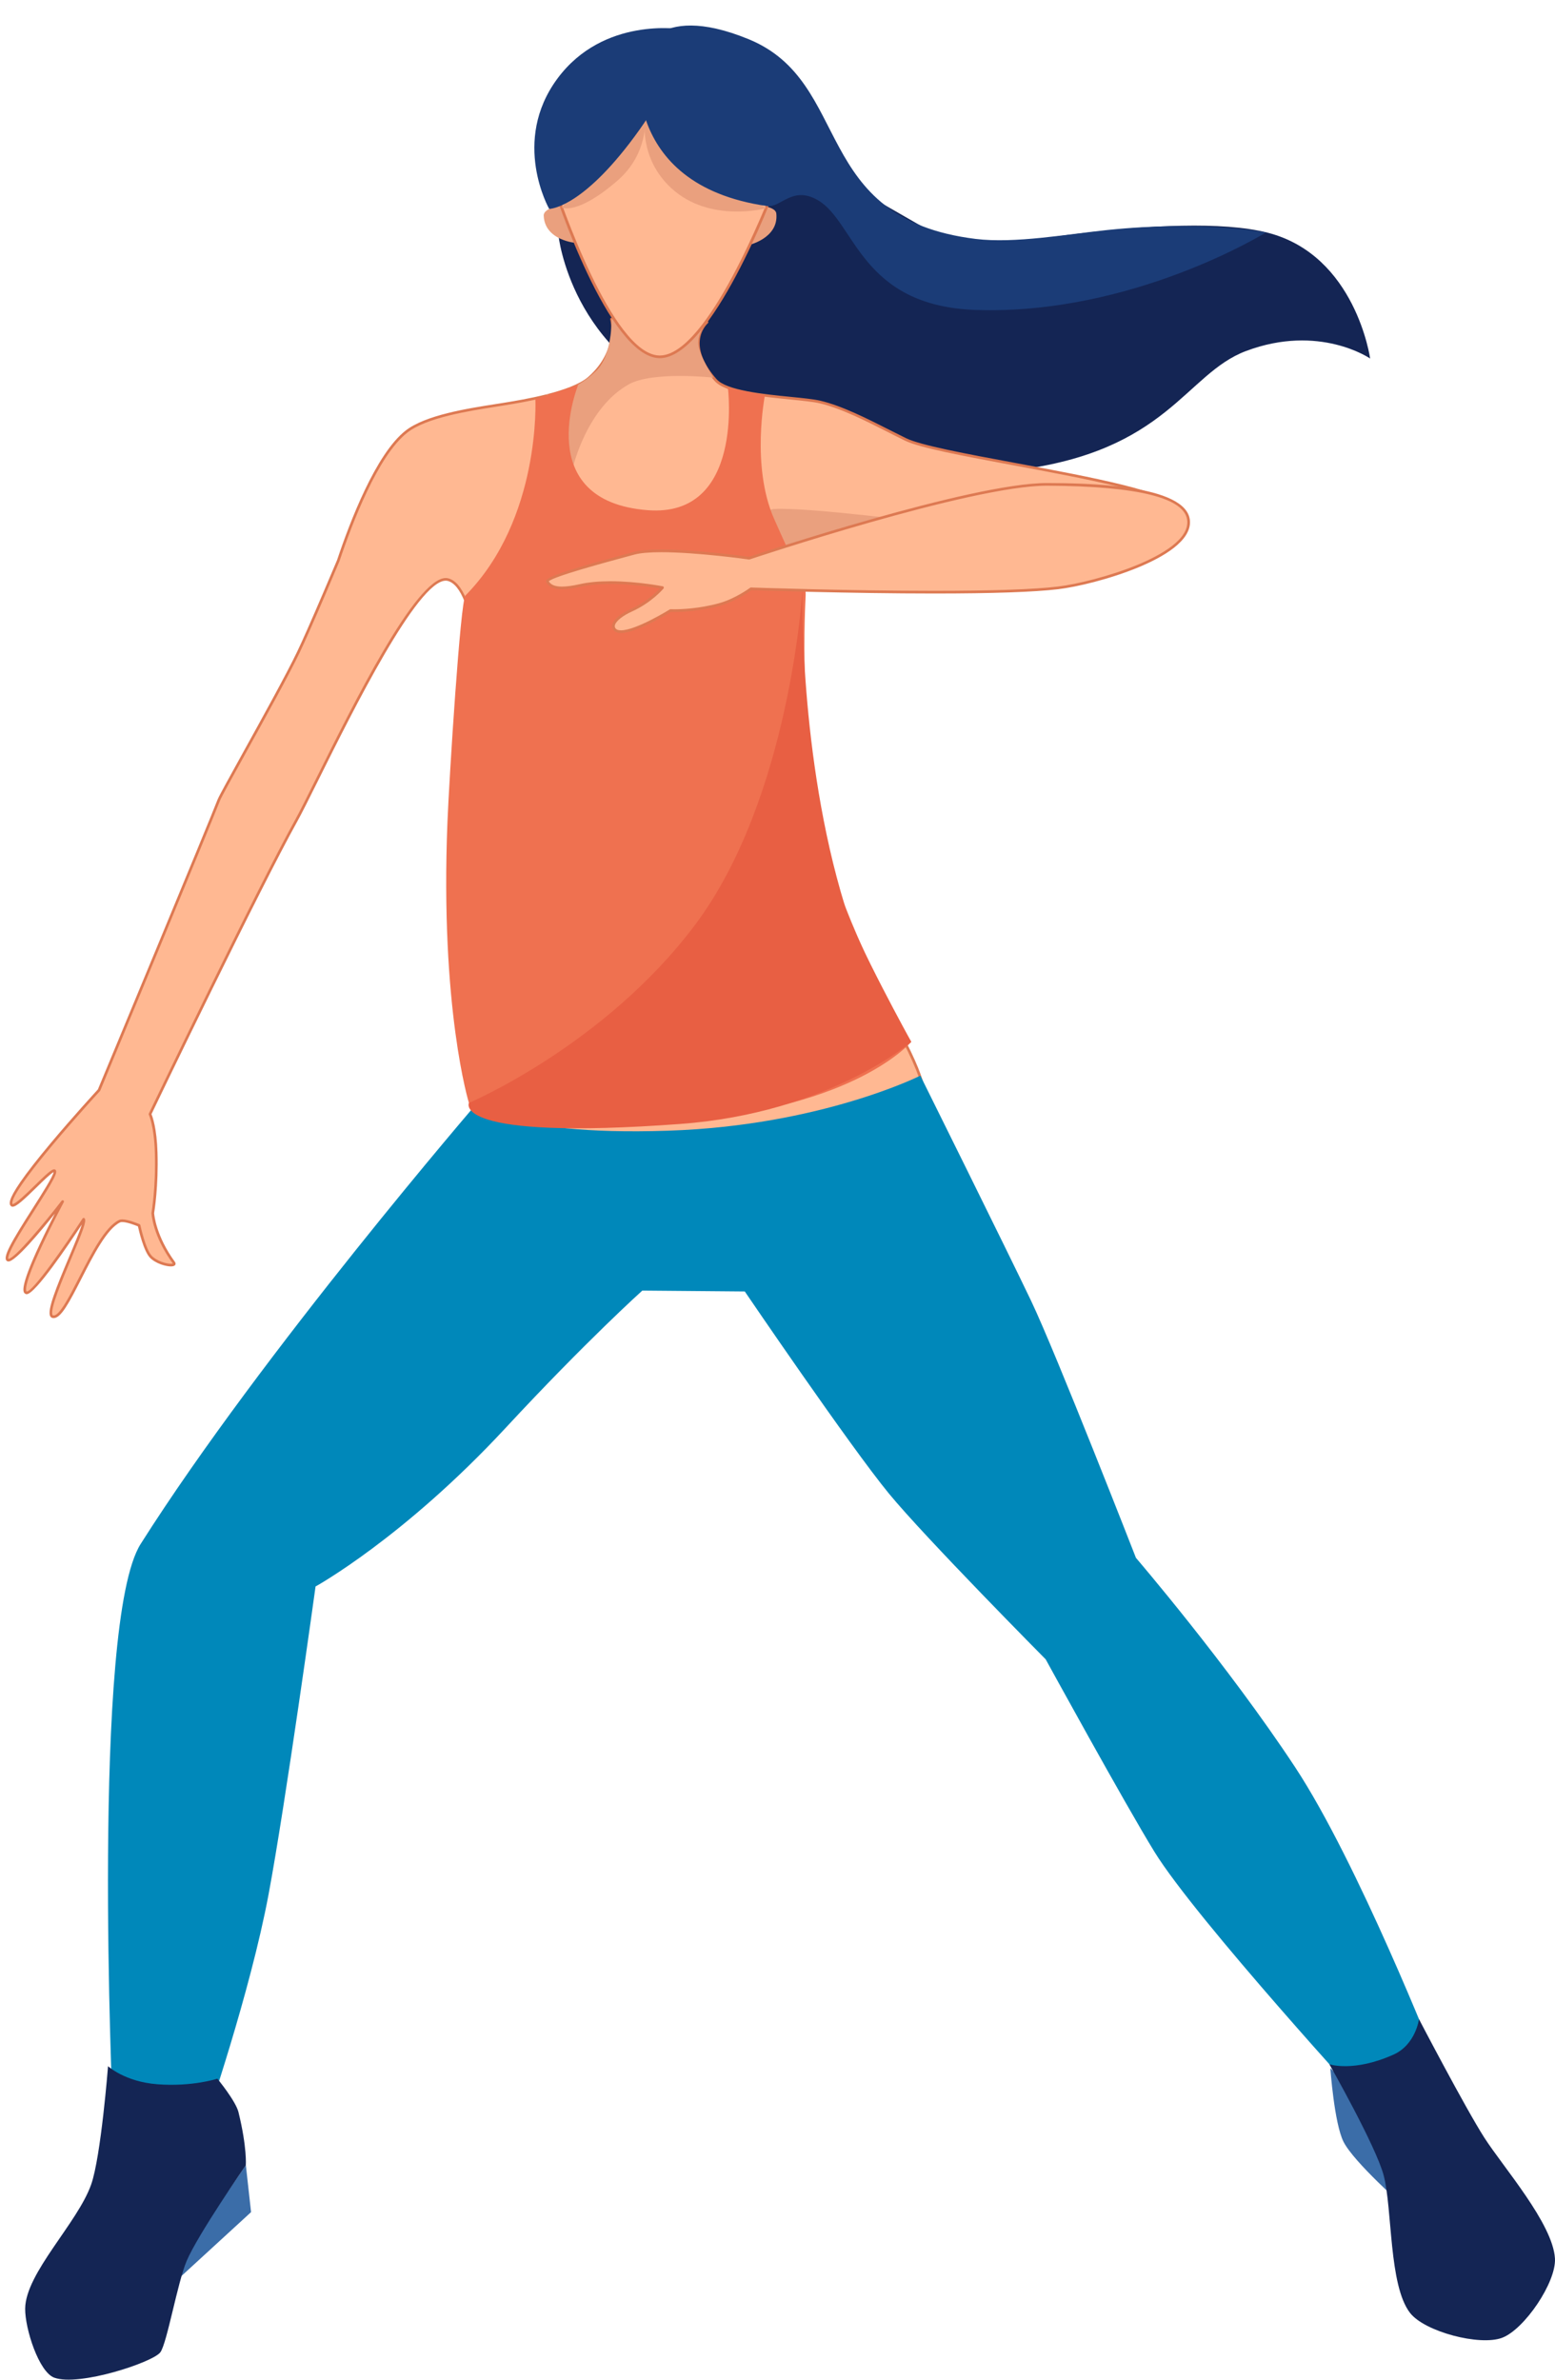 <?xml version="1.0" encoding="UTF-8"?><svg xmlns="http://www.w3.org/2000/svg" xmlns:xlink="http://www.w3.org/1999/xlink" height="4195.8" preserveAspectRatio="xMidYMid meet" version="1.0" viewBox="-10.0 -45.0 2742.7 4195.8" width="2742.7" zoomAndPan="magnify"><defs><clipPath id="a"><path d="M 34 3598 L 424 3598 L 424 4150.762 L 34 4150.762 Z M 34 3598"/></clipPath><clipPath id="b"><path d="M 2334 3515 L 2732.691 3515 L 2732.691 4082 L 2334 4082 Z M 2334 3515"/></clipPath></defs><g><g id="change1_1"><path d="M 1356.078 204.758 L 974.969 369.617 C 974.969 369.617 996.715 581.977 1220.277 662.496 C 1362.957 713.891 1565.828 810.434 1780.43 784.145 C 2049.539 751.195 2080.5 614.125 2187.809 573.867 C 2317.109 525.352 2406.637 587.133 2406.637 587.133 C 2406.637 587.133 2381.34 405.133 2225.957 365.309 C 2064.891 324.035 1692.379 398.09 1692.379 398.09 L 1356.078 204.758" fill="#142554"/></g><g id="change2_1"><path d="M 2068.406 853.312 C 2046.137 805.543 1652.109 761.434 1587.168 729.781 C 1543.258 708.387 1483.551 674.773 1436.188 663.785 C 1398.289 654.98 1278.16 654.602 1252.238 625.199 C 1194.098 559.246 1236.938 523.184 1236.938 523.184 L 1068.68 517.586 C 1068.68 517.586 1083.949 573.023 1029.148 621.254 C 999.723 647.156 918.723 660.996 880.32 667.285 C 832.344 675.105 745.441 685.895 706.945 715.984 C 658.73 753.633 614.348 860.668 586.676 943.473 C 579.051 961.547 570.418 981.898 561.703 1002.25 C 544.305 1042.906 526.59 1083.473 515.969 1105.605 C 484.039 1172.16 381.125 1351.945 376.012 1365.434 C 361.98 1402.434 164.641 1877.152 164.641 1877.152 C 164.641 1877.152 -6.027 2062.223 10.691 2079.695 C 18.312 2087.652 79.758 2014.562 86.238 2019.254 C 95.902 2026.242 -10.047 2165.961 3.473 2176.41 C 14.418 2184.871 100.465 2073.555 100.465 2073.555 C 100.465 2073.555 20.062 2223.645 35.762 2234.172 C 48.168 2242.492 137.559 2104.703 137.559 2104.703 C 144.668 2114.914 63.402 2270.395 82.664 2276.395 C 108.348 2284.402 154.848 2129.773 201.141 2108.051 C 209.078 2104.324 235.309 2115.574 235.309 2115.574 C 235.309 2115.574 244.473 2159.172 256.363 2171.164 C 270.715 2185.641 302.719 2189.633 296.566 2181.191 C 261.176 2132.641 259.488 2093.805 259.488 2093.805 C 259.488 2093.805 267.367 2049.754 265.477 1987.133 C 264.012 1938.684 254.59 1919.434 254.59 1919.434 C 254.59 1919.434 444.012 1524.824 512.375 1402.074 C 552.508 1330.016 718.93 960.992 780.227 976.996 C 896.809 1007.441 822.879 1912.949 822.879 1912.949 C 822.879 1912.949 893.93 1985.504 1106.16 2005.371 C 1565.039 2007.375 1617.738 1893.18 1617.738 1893.18 C 1617.738 1893.18 1643.887 1877.242 1516.688 1671.711 C 1476.699 1607.094 1454.418 1512.098 1436.066 1401.965 C 1392.75 1141.938 1356.84 925.129 1413.828 914.207 C 1455.43 906.25 1776.66 841.875 1956.258 930.23 C 1986.617 924.77 2053.82 855.719 2068.406 853.312" fill="#ffb892"/></g><g id="change3_1"><path d="M 137.559 2102.359 C 138.328 2102.359 139.047 2102.73 139.488 2103.359 C 142.891 2108.25 135.727 2126.469 115.93 2173.469 C 99.926 2211.449 78.012 2263.469 82.605 2273.359 C 82.906 2274.008 83.215 2274.102 83.359 2274.148 C 83.773 2274.281 84.203 2274.34 84.645 2274.34 C 95.328 2274.34 112.699 2240.289 129.496 2207.359 C 150.965 2165.281 175.297 2117.578 200.145 2105.922 C 201.547 2105.262 203.301 2104.938 205.5 2104.938 C 216.355 2104.938 235.43 2113.07 236.234 2113.418 C 236.938 2113.719 237.449 2114.34 237.609 2115.09 C 237.695 2115.52 246.766 2158.137 258.031 2169.508 C 266.895 2178.449 283.125 2183.219 291.434 2183.219 C 293.254 2183.219 294.305 2182.98 294.82 2182.789 C 294.781 2182.73 294.73 2182.648 294.668 2182.57 C 259.266 2134.012 257.215 2095.508 257.141 2093.902 C 257.133 2093.73 257.145 2093.551 257.176 2093.379 C 257.254 2092.938 264.988 2048.82 263.129 1987.207 C 261.703 1940 252.57 1920.648 252.477 1920.461 C 252.168 1919.816 252.16 1919.055 252.473 1918.41 C 254.371 1914.461 442.711 1522.332 510.324 1400.934 C 518.285 1386.637 531.141 1360.809 547.422 1328.086 C 613.293 1195.691 723.543 974.145 776.191 974.145 C 777.785 974.145 779.34 974.32 780.82 974.723 C 830.355 987.66 852.828 1149.723 847.621 1456.426 C 843.895 1675.809 826.719 1894.453 825.312 1912.008 C 833.496 1919.59 908.98 1984.551 1106.383 2003.027 C 1110.152 2003.027 1114.129 2003.039 1118.039 2003.039 C 1348.09 2003.039 1471.168 1972.859 1533.898 1947.539 C 1601.781 1920.148 1615.48 1892.449 1615.609 1892.18 C 1615.77 1891.824 1616.02 1891.512 1616.32 1891.289 C 1616.98 1890.508 1634.211 1866.062 1514.691 1672.93 C 1471.461 1603.074 1449.52 1496.953 1433.75 1402.359 C 1389.16 1134.688 1353.941 923.289 1413.391 911.914 L 1416.223 911.355 C 1543.18 886.91 1641.449 881.781 1701.531 881.781 C 1808.332 881.781 1894.141 897.238 1956.59 927.75 C 1973.961 924.094 2004.082 899.289 2028.34 879.305 C 2045.891 864.852 2057.852 855.152 2064.891 852.008 C 2045.031 825.219 1897.602 797.785 1778.492 775.613 C 1689.41 759.043 1612.469 744.723 1586.141 731.898 C 1577.16 727.527 1567.609 722.688 1557.5 717.559 C 1517.93 697.484 1473.082 674.754 1435.66 666.055 C 1424.359 663.445 1405.652 661.574 1383.98 659.41 C 1332.832 654.301 1269.18 647.945 1250.48 626.734 C 1228.332 601.621 1217.918 577.777 1219.551 555.875 C 1220.672 540.773 1227.281 530.535 1231.621 525.34 L 1071.59 520.031 C 1073.82 532.523 1078.609 580.855 1030.703 623.008 C 999.887 650.133 913.297 664.273 880.699 669.582 C 875.691 670.406 870.254 671.254 864.492 672.168 C 815.867 679.773 742.391 691.262 708.391 717.824 C 656.77 758.148 611.375 876.965 588.906 944.211 C 579.938 965.488 571.531 985.273 563.863 1003.184 C 542.652 1052.699 527.254 1087.516 518.09 1106.605 C 499.191 1145.996 456.328 1223.457 421.883 1285.664 C 399.539 1326.035 380.242 1360.918 378.207 1366.273 C 364.324 1402.895 168.785 1873.289 166.809 1878.039 C 166.703 1878.309 166.555 1878.531 166.371 1878.73 C 165.941 1879.199 123.266 1925.527 83.191 1973.391 C 10.438 2060.258 10.266 2075.352 12.281 2077.941 C 17.863 2077.75 37.312 2058.742 51.531 2044.84 C 71.559 2025.258 80.82 2016.68 85.477 2016.68 C 86.277 2016.68 87.016 2016.91 87.613 2017.34 C 93.039 2021.27 84.832 2035.91 51.68 2087.918 C 38.836 2108.059 25.559 2128.898 16.305 2145.551 C 1.785 2171.699 4.773 2174.438 4.906 2174.551 C 15.516 2174.52 68 2111.711 98.605 2072.117 C 99.355 2071.148 100.719 2070.918 101.746 2071.578 C 102.77 2072.25 103.113 2073.578 102.535 2074.66 C 102.336 2075.039 82.25 2112.59 64.348 2150.918 C 30.637 2223.098 35.711 2231.309 37.066 2232.219 C 47.977 2232.18 103.289 2153.211 135.59 2103.43 C 136.016 2102.77 136.738 2102.371 137.523 2102.359 C 137.535 2102.359 137.547 2102.359 137.559 2102.359 Z M 84.645 2279.039 C 83.73 2279.039 82.828 2278.898 81.965 2278.637 C 80.367 2278.141 79.117 2277 78.348 2275.34 C 73.266 2264.41 88.926 2225.469 111.602 2171.648 C 120.266 2151.078 130.531 2126.711 134.27 2114.039 C 112.684 2146.918 52.227 2236.879 37.043 2236.879 C 36.074 2236.879 35.203 2236.621 34.453 2236.121 C 31.016 2233.82 22.969 2228.418 60.098 2148.922 C 69.406 2128.988 79.301 2109.27 86.703 2094.848 C 61.535 2126.34 17.434 2179.211 4.969 2179.211 C 3.852 2179.211 2.836 2178.891 2.035 2178.258 C -6.129 2171.949 10.508 2143.758 47.719 2085.391 C 63.793 2060.18 83.594 2029.121 84.516 2021.668 C 79.707 2023.871 65.441 2037.809 54.816 2048.199 C 32.887 2069.629 19.082 2082.648 12.293 2082.648 C 10.621 2082.648 9.578 2081.918 8.996 2081.309 C 5.703 2077.879 4.637 2070 25.762 2039.34 C 37.879 2021.762 55.988 1998.551 79.598 1970.359 C 118.031 1924.469 158.84 1879.98 162.633 1875.852 C 169.215 1860.016 360.129 1400.711 373.816 1364.598 C 375.969 1358.934 394.418 1325.59 417.773 1283.391 C 452.188 1221.227 495.012 1143.855 513.852 1104.578 C 522.992 1085.531 538.363 1050.801 559.547 1001.332 C 567.211 983.445 575.609 963.66 584.512 942.562 C 607.086 874.98 652.906 755.207 705.5 714.121 C 740.457 686.801 814.664 675.203 863.766 667.527 C 869.516 666.613 874.941 665.766 879.945 664.965 C 912.176 659.699 997.801 645.715 1027.602 619.484 C 1080.68 572.781 1066.559 518.738 1066.41 518.203 C 1066.211 517.488 1066.371 516.707 1066.828 516.129 C 1067.301 515.547 1067.992 515.191 1068.762 515.234 L 1237.02 520.812 C 1237.992 520.855 1238.84 521.48 1239.16 522.395 C 1239.48 523.309 1239.199 524.336 1238.449 524.961 C 1238.332 525.074 1225.691 536.023 1224.223 556.344 C 1222.738 576.887 1232.762 599.547 1254 623.633 C 1271.48 643.461 1336.77 649.977 1384.453 654.727 C 1406.281 656.91 1425.133 658.785 1436.73 661.484 C 1474.699 670.316 1519.82 693.18 1559.621 713.363 C 1569.719 718.473 1579.262 723.312 1588.203 727.66 C 1613.961 740.238 1694.301 755.184 1779.352 770.996 C 1915.703 796.379 2056.691 822.609 2070.539 852.316 C 2070.852 852.988 2070.832 853.77 2070.48 854.414 C 2070.141 855.062 2069.512 855.508 2068.789 855.621 C 2063.402 856.512 2047.82 869.359 2031.332 882.941 C 2004.992 904.621 1975.129 929.223 1956.68 932.523 C 1956.18 932.613 1955.672 932.547 1955.219 932.324 C 1893.371 901.898 1808.023 886.488 1701.531 886.488 C 1641.652 886.488 1543.711 891.594 1417.109 915.973 L 1414.27 916.508 C 1389.891 921.191 1381.84 969.57 1389.672 1064.477 C 1396.992 1153.066 1417.102 1273.777 1438.391 1401.578 C 1454.07 1495.723 1475.879 1601.289 1518.684 1670.453 C 1620 1834.188 1624.512 1878.754 1621.738 1890.328 C 1621.18 1892.691 1620.301 1893.965 1619.629 1894.633 C 1617.531 1898.648 1601.672 1925.031 1536.75 1951.449 C 1472.602 1977.57 1345.578 2008.801 1106.148 2007.707 C 895.293 1987.98 821.918 1915.309 821.203 1914.574 C 820.727 1914.105 820.484 1913.438 820.543 1912.746 C 820.727 1910.492 839.062 1683.793 842.926 1456.312 C 848.016 1156.367 826.129 991.406 779.633 979.25 C 778.527 978.984 777.402 978.828 776.191 978.828 C 726.453 978.828 612.727 1207.398 551.629 1330.184 C 535.32 1362.949 522.441 1388.82 514.426 1403.23 C 448.535 1521.508 267.746 1897.465 257.176 1919.457 C 259.16 1924.16 266.531 1944.34 267.824 1987.059 C 269.621 2046.609 262.516 2090.027 261.848 2093.93 C 262.078 2097.219 265.375 2134.41 298.465 2179.809 C 300.113 2182.07 299.812 2183.82 299.266 2184.879 C 298.23 2186.918 295.668 2187.918 291.434 2187.918 C 282.652 2187.918 264.906 2183.117 254.691 2172.82 C 243.453 2161.48 234.891 2124.602 233.273 2117.27 C 229.078 2115.547 213.996 2109.637 205.5 2109.637 C 203.66 2109.637 202.656 2109.93 202.141 2110.168 C 178.746 2121.148 154.805 2168.09 133.68 2209.5 C 111.688 2252.609 97.551 2279.039 84.645 2279.039" fill="#dd7952"/></g><g id="change4_1"><path d="M 1315.543 316.695 L 1309.023 387.527 C 1309.023 387.527 1363.883 375.695 1359.254 331.516 C 1357.652 316.203 1315.543 316.695 1315.543 316.695" fill="#eaa07e"/></g><g id="change5_1"><path d="M 835.352 1895.441 C 835.352 1895.441 869.199 1958.539 1169.031 1948.59 C 1438.031 1939.648 1613.289 1851.555 1613.289 1851.555 C 1613.289 1851.555 1767.543 2162.293 1808.766 2248.824 C 1853.27 2342.273 1993.559 2701.746 1993.559 2701.746 C 1993.559 2701.746 2154.883 2889.688 2274.348 3070.879 C 2385.059 3238.828 2521.414 3585.309 2521.414 3585.309 L 2409.453 3677.359 C 2409.453 3677.359 2099.828 3339.52 2026.18 3220 C 1973.805 3134.969 1834.367 2880.648 1834.367 2880.648 C 1834.367 2880.648 1622.199 2666.578 1557.957 2588.504 C 1488.801 2504.414 1303.652 2232.07 1303.652 2232.07 L 1122.914 2230.523 C 1122.914 2230.523 1024.391 2318.961 881.918 2472.535 C 701.789 2666.676 546.57 2752.227 546.57 2752.227 C 546.57 2752.227 493.848 3133.949 463.785 3294.707 C 431.27 3468.59 352.91 3695.891 352.91 3695.891 L 188.824 3673.527 C 188.824 3673.527 150.395 2815.648 238.117 2677.219 C 451.758 2340.074 835.352 1895.441 835.352 1895.441" fill="#0088ba"/></g><g id="change6_1"><path d="M 423.637 3772.578 L 432.82 3855.352 L 254.348 4019.051 Z M 423.637 3772.578" fill="#3b6da8"/></g><g clip-path="url(#a)" id="change1_2"><path d="M 180.551 3598.012 C 180.551 3598.012 210.078 3625.559 268.031 3629.93 C 329.359 3634.539 373.363 3620.07 373.363 3620.07 C 373.363 3620.07 405.777 3659.309 410.625 3679.102 C 426.023 3741.961 423.562 3772.781 423.562 3772.781 C 423.562 3772.781 338.617 3895.359 319.129 3941.602 C 302.988 3979.898 284.715 4085.629 272.957 4102.289 C 260.504 4119.922 129.18 4163.301 85.75 4147.27 C 58.457 4137.191 34.008 4060.762 34.383 4025.488 C 35.051 3962.648 127.074 3874.422 150.852 3806.461 C 168.18 3756.93 180.551 3598.012 180.551 3598.012" fill="#142554"/></g><g id="change6_2"><path d="M 2336.414 3601.297 C 2336.414 3601.297 2343.285 3698.66 2359.645 3731.219 C 2377.742 3767.297 2466.727 3845.559 2466.727 3845.559 L 2399.777 3667.391 L 2336.414 3601.297" fill="#3b6da8"/></g><g clip-path="url(#b)" id="change1_3"><path d="M 2334.711 3594.602 C 2334.711 3594.602 2377.109 3609.219 2447.707 3577.684 C 2487.105 3560.082 2492.789 3515.102 2492.789 3515.102 C 2492.789 3515.102 2574.602 3671.871 2608.047 3724.062 C 2641.324 3775.961 2728.805 3875.379 2732.609 3936.922 C 2735.191 3978.891 2678.727 4062.141 2639.348 4076.93 C 2600 4091.73 2502.68 4066.262 2476.977 4032.969 C 2439.309 3984.16 2446.129 3850.41 2430.539 3790.762 C 2417.027 3739.102 2334.711 3594.602 2334.711 3594.602" fill="#142554"/></g><g id="change4_2"><path d="M 950.895 650.855 C 950.895 650.855 995.598 653.129 1041.641 608.863 C 1070.289 581.312 1068.68 517.586 1068.68 517.586 L 1236.938 523.184 C 1236.938 523.184 1219.477 542.016 1221.797 562.902 C 1224.148 584.055 1248.531 620.855 1248.531 620.855 C 1248.531 620.855 1141.77 609.086 1099.449 632.469 C 1024.117 674.105 1000.211 780.445 1000.211 780.445 C 1000.211 780.445 983.445 743.938 992.789 686.34 C 997.84 655.18 950.895 650.855 950.895 650.855" fill="#eaa07e"/></g><g id="change4_3"><path d="M 990.176 314.309 L 1006.641 383.484 C 1006.641 383.484 950.664 379.555 948.992 335.164 C 948.414 319.77 990.176 314.309 990.176 314.309" fill="#eaa07e"/></g><g id="change2_2"><path d="M 1170.668 102.148 L 966.156 279.766 C 966.156 279.766 1063.52 582.023 1152.75 584.133 C 1243.211 586.246 1356.23 284.832 1356.23 284.832 L 1170.668 102.148" fill="#ffb892"/></g><g id="change3_2"><path d="M 968.871 280.512 C 976.395 303.328 1069.41 579.828 1152.797 581.789 L 1153.707 581.789 C 1238.207 581.816 1344.938 307.75 1353.488 285.434 L 1170.57 105.34 Z M 1153.719 586.488 C 1153.379 586.461 1153.031 586.488 1152.699 586.461 C 1062.828 584.352 967.914 292.887 963.918 280.484 C 963.629 279.59 963.902 278.621 964.613 278 L 1169.129 100.371 C 1170.051 99.574 1171.438 99.625 1172.32 100.469 L 1357.879 283.145 C 1358.539 283.793 1358.746 284.785 1358.43 285.656 C 1353.82 297.934 1244.59 586.488 1153.719 586.488" fill="#dd7952"/></g><g id="change4_4"><path d="M 980.5 320.883 C 980.5 320.883 1007.453 335.613 1079.273 273.293 C 1134.531 225.336 1127.844 162.426 1127.844 162.426 L 980.5 320.883" fill="#eaa07e"/></g><g id="change4_5"><path d="M 1127.844 162.426 C 1127.844 162.426 1115.391 233.164 1174.523 287.215 C 1242.09 348.996 1341.242 322.207 1341.242 322.207 L 1127.844 162.426" fill="#eaa07e"/></g><g id="change7_1"><path d="M 1118.188 56.598 C 1118.188 56.598 1141.688 -45.008 1310.367 24.082 C 1495.977 100.066 1417.789 340.254 1710.859 376.262 C 1779.617 384.715 1871.676 367.984 1943.289 360.551 C 2111.887 343.082 2223.047 364.777 2223.047 364.777 C 2223.047 364.777 1987.68 510.664 1711.598 501.5 C 1507.219 494.723 1498.719 346.594 1432.77 308.09 C 1387.5 281.633 1367.23 321.793 1342.859 318.305 C 1079.211 280.488 1118.188 56.598 1118.188 56.598" fill="#1b3c77"/></g><g id="change7_2"><path d="M 958.633 323.32 C 958.633 323.32 1010.828 323.93 1100.078 207.859 C 1202.57 74.578 1191.238 6.508 1191.238 6.508 C 1191.238 6.508 1054.52 -16.359 973.191 93.551 C 891.059 204.523 958.633 323.32 958.633 323.32" fill="#1b3c77"/></g><g id="change4_6"><path d="M 1379.75 923.93 C 1379.75 923.93 1326.258 854.223 1354.16 852.504 C 1414.84 848.754 1627.668 876.871 1627.668 876.871 C 1627.668 876.871 1604.738 892.391 1489.832 905.719 C 1425.512 913.195 1379.75 923.93 1379.75 923.93" fill="#eaa07e"/></g><g id="change8_1"><path d="M 934.301 658.469 L 1009.789 633.609 C 1009.789 633.609 926.234 838.664 1132.547 854.566 C 1303.148 867.707 1273.828 638.25 1273.828 638.25 L 1339.148 652.145 C 1339.148 652.145 1314.488 777.059 1355.156 869.281 C 1415.867 1006.926 1411.949 979.652 1410.336 1019.375 C 1407.945 1078.52 1398.719 1344.852 1479.957 1551.352 C 1540.059 1704.164 1597.297 1791.984 1597.297 1791.984 C 1597.297 1791.984 1499.199 1908.285 1197.297 1929.648 C 813.746 1956.793 817.07 1899.656 817.07 1899.656 C 817.07 1899.656 765.957 1734.133 779.223 1403.867 C 782.387 1325.066 802.094 1013.98 810.934 1005.004 C 944.586 869.562 934.301 658.469 934.301 658.469" fill="#ef7150"/></g><g id="change9_1"><path d="M 817.07 1899.66 C 817.07 1899.66 784.719 1966.574 1190.078 1936.707 C 1451.566 1917.43 1597.297 1791.988 1597.297 1791.988 C 1597.297 1791.988 1499.598 1615.332 1479.957 1551.363 C 1399.098 1288.016 1405.289 995.848 1405.289 995.848 C 1405.289 995.848 1383.828 1362.047 1215.809 1585.875 C 1056.418 1798.219 817.07 1899.66 817.07 1899.66" fill="#e85f43"/></g><g id="change2_3"><path d="M 955.449 980.465 C 950.941 972.449 1061.848 943.188 1108.316 930.578 C 1157.348 917.27 1311.348 939.188 1311.348 939.188 C 1311.348 939.188 1701.707 808.363 1837.316 809.02 C 1901.875 809.348 2082.086 811.461 2086.457 873.426 C 2090.863 936.031 1920.527 983.93 1855.777 991.582 C 1721.398 1007.453 1314.508 993.219 1314.508 993.219 C 1314.508 993.219 1288.148 1012.887 1258.316 1021.004 C 1212.387 1033.535 1172.637 1031.484 1172.637 1031.484 C 1172.637 1031.484 1086.238 1085.332 1073.246 1063.535 C 1067.418 1053.754 1083.117 1040.301 1103.387 1031.156 C 1138.18 1015.469 1158.586 991.09 1158.586 991.09 C 1158.586 991.09 1072.629 973.926 1013.5 987.211 C 978.242 995.129 961.984 992.113 955.449 980.465" fill="#ffb892"/></g><g id="change3_3"><path d="M 1066.809 979.824 C 1113.59 979.824 1158.602 988.684 1159.051 988.766 C 1159.871 988.93 1160.531 989.527 1160.809 990.305 C 1161.082 991.086 1160.93 991.949 1160.391 992.582 C 1159.551 993.609 1139.23 1017.551 1104.352 1033.309 C 1088.621 1040.406 1077.012 1049.598 1074.762 1056.715 C 1074.102 1058.809 1074.27 1060.656 1075.27 1062.316 C 1076.891 1065.047 1080.172 1066.379 1085.293 1066.379 C 1111.91 1066.379 1170.801 1029.859 1171.402 1029.492 C 1171.801 1029.246 1172.25 1029.102 1172.762 1029.145 C 1172.781 1029.145 1175.18 1029.266 1179.391 1029.266 C 1191.34 1029.266 1222.891 1028.238 1257.699 1018.742 C 1286.742 1010.82 1312.84 991.535 1313.102 991.332 C 1313.531 991.023 1314.051 990.859 1314.59 990.859 C 1316.27 990.922 1484.031 996.727 1637.84 996.727 C 1740.199 996.727 1813.43 994.203 1855.5 989.238 C 1888.973 985.301 1948.031 970.855 1996.148 950.938 C 2037.562 933.785 2086.426 906.457 2084.109 873.59 C 2081.258 833.094 1998.219 812.145 1837.312 811.367 L 1836.289 811.367 C 1701.66 811.367 1315.98 940.125 1312.102 941.418 C 1311.75 941.539 1311.379 941.559 1311.02 941.52 C 1310.121 941.375 1219.793 928.637 1156.359 928.637 C 1135.168 928.637 1119.211 930.051 1108.941 932.84 L 1098.242 935.734 C 1058.211 946.547 965.387 971.617 957.891 979.988 C 961.816 986.305 969.262 989.281 981.223 989.281 C 989.535 989.281 999.926 987.844 1012.992 984.91 C 1028.051 981.523 1046.16 979.824 1066.809 979.824 Z M 1085.293 1071.078 C 1078.469 1071.078 1073.742 1068.945 1071.23 1064.738 C 1069.531 1061.887 1069.211 1058.707 1070.281 1055.301 C 1072.988 1046.703 1085 1036.879 1102.418 1029.02 C 1129.121 1016.977 1147.371 999.578 1154.012 992.625 C 1141.902 990.469 1104.949 984.52 1066.809 984.52 C 1046.5 984.52 1028.742 986.184 1014.02 989.484 C 1000.609 992.5 989.883 993.977 981.223 993.977 C 966.973 993.977 958.133 990.039 953.402 981.605 C 952.875 980.684 952.824 979.578 953.262 978.551 C 956.637 970.508 1008.531 955.102 1097.02 931.199 L 1107.711 928.309 C 1118.391 925.395 1134.75 923.938 1156.359 923.938 C 1217.531 923.938 1303.43 935.715 1311.129 936.781 C 1327.531 931.324 1703.203 806.668 1836.289 806.668 L 1837.34 806.668 C 1898.391 806.977 2084.191 807.879 2088.805 873.262 C 2091.309 908.918 2040.781 937.539 1997.953 955.285 C 1947.172 976.312 1888.801 990.039 1856.051 993.918 C 1813.789 998.902 1740.379 1001.426 1637.84 1001.426 C 1489.473 1001.426 1328.129 996.031 1315.242 995.598 C 1310.852 998.777 1286.582 1015.746 1258.941 1023.273 C 1223.582 1032.918 1191.531 1033.965 1179.391 1033.965 C 1176.379 1033.965 1174.293 1033.902 1173.262 1033.863 C 1166.469 1038.047 1112.039 1071.078 1085.293 1071.078" fill="#dd7952"/></g></g></svg>